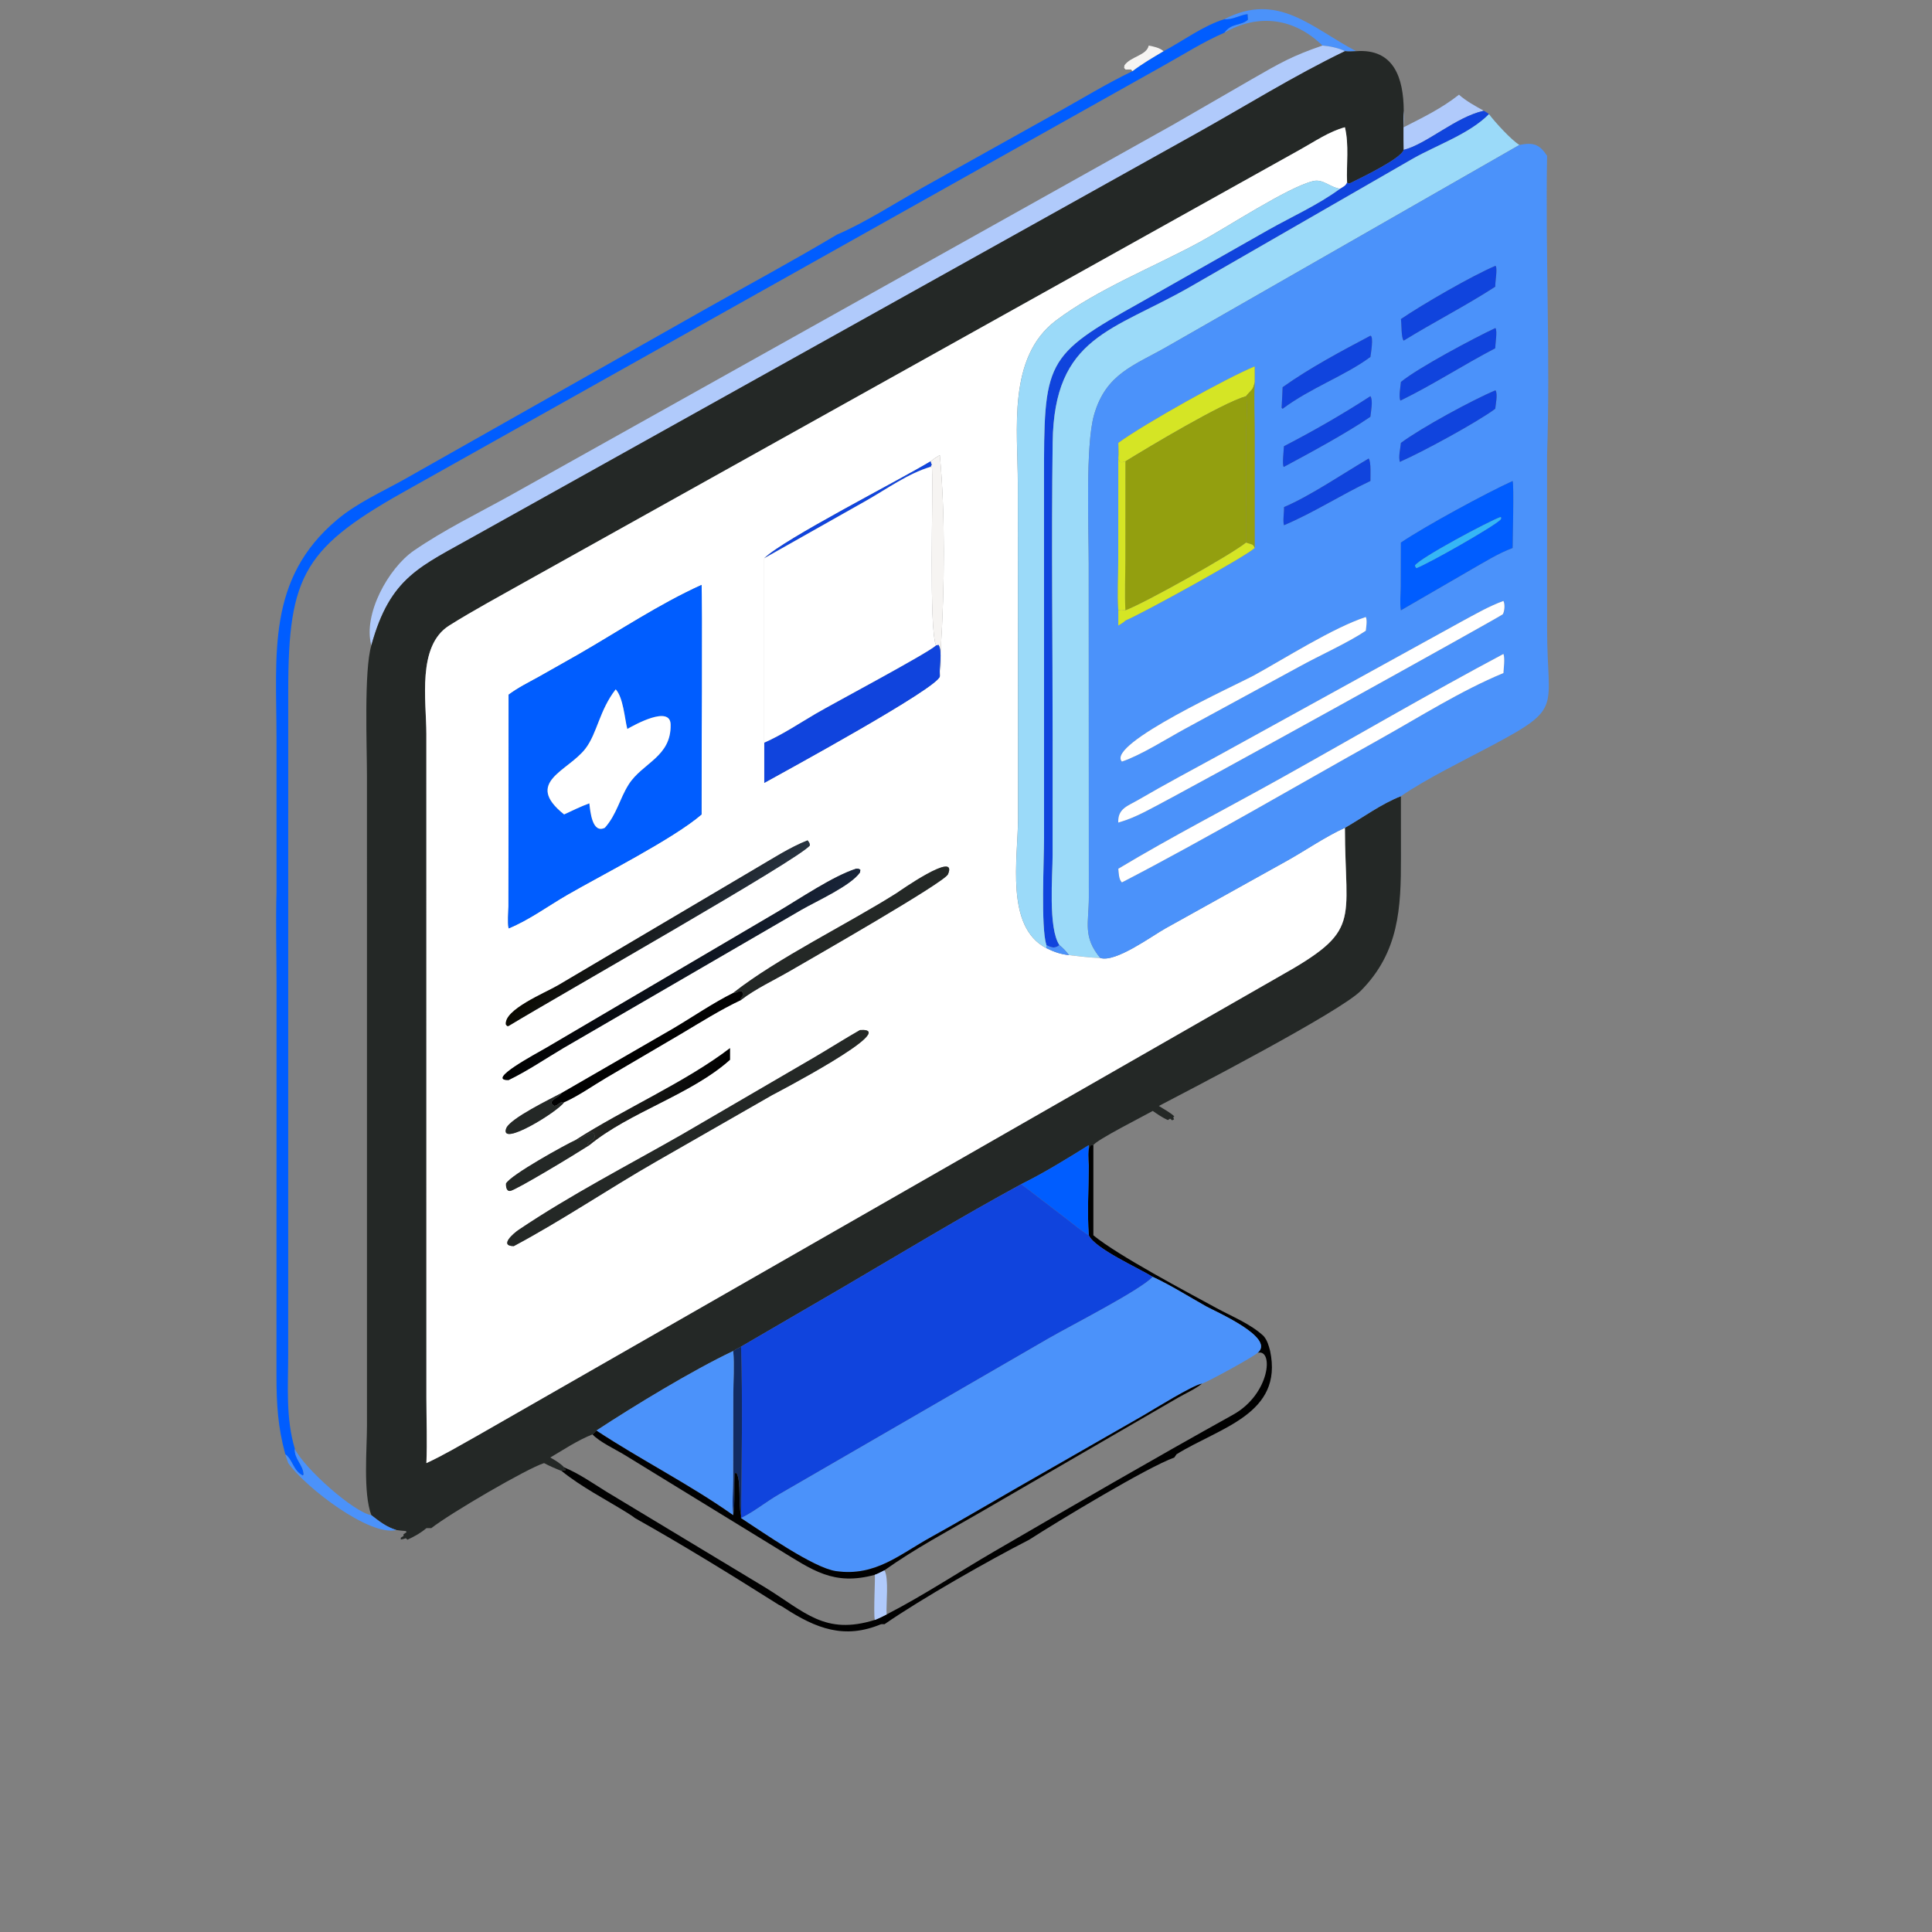 <svg width="110" height="110" viewBox="0 0 110 110" fill="none" xmlns="http://www.w3.org/2000/svg">
<rect x="0" y="0" width="110" height="110" fill="#808080" stroke="none"/>
<path d="M69.711 1.092C72.767 -0.497 74.695 1.599 77.217 2.915C77.005 2.923 76.786 2.943 76.575 2.915C76.223 2.729 75.691 2.626 75.294 2.594C73.707 1.04 71.664 0.74 69.711 1.863C70.107 1.29 70.688 1.48 71.052 1.119L71.03 0.807C70.579 0.853 70.175 1.144 69.711 1.092Z" fill="#4B92FA"/>
<path d="M66.249 2.915C67.369 2.323 68.499 1.464 69.712 1.092C70.175 1.144 70.58 0.853 71.031 0.807L71.053 1.119C70.689 1.48 70.108 1.29 69.712 1.863C68.5 2.382 67.374 3.111 66.222 3.749L23.481 27.729C17.325 31.14 16.407 32.624 16.411 39.394L16.409 77.096C16.407 78.909 16.261 80.74 16.789 82.497C16.744 83.05 17.278 83.421 17.291 83.962L17.235 84.01C16.692 83.743 16.663 83.104 16.244 82.801C15.818 81.249 15.741 79.928 15.741 78.324L15.745 55.968C15.745 54.239 15.694 52.498 15.744 50.77L15.743 41.994C15.743 37.246 15.171 32.96 19.2 29.583C20.319 28.646 21.699 28.026 22.968 27.322L40.163 17.599C42.66 16.189 45.183 14.832 47.645 13.362C49.161 12.721 51.022 11.538 52.485 10.706L60.173 6.416C61.594 5.626 63.011 4.755 64.476 4.054C65.037 3.628 65.645 3.273 66.249 2.915Z" fill="#005DFF"/>
<path d="M75.296 2.594C75.692 2.626 76.224 2.729 76.576 2.914C73.653 4.323 70.904 6.045 68.072 7.624L27.079 30.487C23.923 32.271 22.223 32.829 21.143 36.747C20.654 34.975 22.117 32.35 23.557 31.355C25.25 30.187 27.174 29.247 28.974 28.252L66.836 7.074L71.298 4.496C72.89 3.58 73.595 3.175 75.296 2.594Z" fill="#B0CAFB"/>
<path d="M65.403 2.594C65.7 2.655 66.01 2.711 66.247 2.914C65.642 3.273 65.035 3.628 64.474 4.053L64.399 3.957L64.085 3.959L64.004 3.87L64.019 3.723C64.361 3.217 65.287 3.159 65.403 2.594Z" fill="#F6F4F2"/>
<path d="M77.218 2.914C79.38 2.756 79.912 4.467 79.923 6.306C79.916 7.048 79.902 7.79 79.923 8.532C79.762 9.034 77.547 10.094 77.012 10.361C76.911 10.411 76.773 10.508 76.699 10.382C76.656 9.346 76.819 8.261 76.576 7.246C75.686 7.479 74.82 8.078 74.02 8.521L29.896 33.133C28.455 33.949 26.976 34.735 25.575 35.618C23.735 36.778 24.277 39.907 24.277 41.782L24.28 79.588C24.28 80.821 24.333 82.073 24.28 83.303C25.262 82.849 26.203 82.287 27.147 81.76L72.82 55.606C77.572 52.943 76.585 52.603 76.576 47.132C77.606 46.542 78.657 45.76 79.762 45.334L79.764 48.829C79.769 51.687 79.661 54.211 77.477 56.413C76.284 57.615 67.788 62.027 65.982 62.968C66.255 63.149 66.627 63.337 66.86 63.56L66.798 63.619L66.846 63.731L66.738 63.787L66.621 63.691L66.493 63.773C66.19 63.637 65.906 63.441 65.633 63.253C65.162 63.521 62.383 64.922 62.252 65.202L62.146 65.18C61.837 65.385 62.02 66.031 61.99 66.356C61.936 65.977 61.974 65.583 61.99 65.202C60.757 65.971 59.448 66.779 58.145 67.422C54.779 69.249 51.281 71.366 47.971 73.306L42.192 76.67C42.043 76.749 41.886 76.823 41.749 76.92C39.395 78.04 36.119 80.034 33.96 81.449C33.888 81.527 33.822 81.605 33.737 81.668C32.9 81.996 32.104 82.528 31.33 82.985C31.603 83.137 31.905 83.314 32.119 83.546L32.093 83.608L32.207 83.647L32.193 83.714C32.108 83.716 32.044 83.696 31.977 83.752C31.642 83.621 31.293 83.473 30.976 83.303C30.013 83.603 25.615 86.169 24.558 87.006H24.28C23.946 87.289 23.593 87.482 23.198 87.665L23.108 87.581C23.011 87.613 22.921 87.641 22.819 87.654L22.821 87.551L22.979 87.449L22.969 87.361L23.152 87.231L23.102 87.171C22.923 87.16 22.749 87.139 22.571 87.114C22.001 86.941 21.608 86.627 21.143 86.269C20.667 85.006 20.894 82.507 20.894 81.15L20.893 44.188C20.893 42.505 20.717 38.157 21.143 36.747C22.223 32.829 23.923 32.271 27.079 30.488L68.072 7.624C70.904 6.045 73.653 4.323 76.576 2.914C76.787 2.943 77.006 2.923 77.218 2.914Z" fill="#242826"/>
<path d="M79.921 6.305C79.958 6.622 79.94 6.927 79.921 7.245C81.038 6.675 82.076 6.175 83.068 5.391C83.457 5.744 84.018 6.05 84.48 6.305C82.894 6.653 81.215 8.213 79.921 8.531C79.9 7.789 79.914 7.047 79.921 6.305Z" fill="#B0CAFB"/>
<path d="M79.921 8.532C81.215 8.214 82.895 6.654 84.48 6.307C84.581 6.367 84.69 6.421 84.777 6.499C83.665 7.623 81.833 8.248 80.462 9.021L67.767 16.33C63.356 18.857 60.014 19.131 59.933 25.192C59.858 30.846 59.934 36.513 59.932 42.168L59.931 48.698C59.931 49.835 59.668 52.853 60.319 53.809C60.072 54.024 59.849 53.953 59.574 53.809C59.253 52.755 59.442 49.043 59.442 47.692L59.44 27.402C59.44 20.554 59.449 20.279 64.93 17.221L72.209 13.09C73.574 12.321 75.03 11.673 76.298 10.745C76.475 10.634 76.62 10.58 76.697 10.383C76.771 10.508 76.909 10.412 77.01 10.361C77.546 10.094 79.76 9.035 79.921 8.532Z" fill="#1044DD"/>
<path d="M84.777 6.498C85.108 6.943 86.055 7.982 86.51 8.252L66.483 19.716C64.569 20.817 62.964 21.258 62.287 23.634C61.795 25.364 61.987 30.073 61.987 32.097L61.994 51.089C61.995 52.546 61.635 53.325 62.642 54.542C62.05 54.529 61.454 54.444 60.865 54.38C60.703 54.168 60.528 53.975 60.319 53.808C59.668 52.853 59.931 49.834 59.931 48.698L59.933 42.167C59.934 36.512 59.858 30.846 59.934 25.191C60.015 19.13 63.357 18.857 67.767 16.33L80.463 9.02C81.834 8.247 83.666 7.622 84.777 6.498Z" fill="#9BDAF9"/>
<path d="M76.573 7.246C76.815 8.262 76.653 9.346 76.695 10.383C76.618 10.58 76.473 10.634 76.296 10.745C75.75 10.685 75.334 10.173 74.766 10.31C73.323 10.658 69.867 12.938 68.297 13.788C65.673 15.208 62.487 16.464 60.123 18.247C57.34 20.346 57.949 24.499 57.95 27.543L57.962 46.619C57.954 48.883 57.222 52.77 59.572 53.983C60.012 54.198 60.374 54.329 60.863 54.381C61.452 54.444 62.047 54.53 62.639 54.543C63.517 54.822 65.584 53.287 66.361 52.856L73.312 48.989C74.392 48.382 75.445 47.645 76.573 47.132C76.582 52.603 77.568 52.944 72.816 55.607L27.143 81.761C26.199 82.288 25.258 82.85 24.276 83.304C24.329 82.073 24.277 80.822 24.276 79.589L24.274 41.782C24.274 39.907 23.731 36.779 25.572 35.618C26.973 34.736 28.452 33.95 29.893 33.133L74.016 8.521C74.817 8.079 75.682 7.479 76.573 7.246ZM52.978 26.269C51.179 27.359 44.662 30.674 43.513 31.783V44.575C44.654 43.939 53.397 39.179 53.509 38.512C53.605 37.98 53.532 37.422 53.566 36.883C53.78 33.508 53.825 29.268 53.509 25.912C53.32 26.02 53.149 26.135 52.978 26.269ZM41.746 56.535C40.564 57.126 39.451 57.897 38.312 58.57L31.974 62.232C31.413 62.537 29.011 63.685 28.816 64.257C28.451 65.328 31.75 63.306 32.115 62.76C32.938 62.395 33.724 61.829 34.503 61.371L38.753 58.876C39.886 58.204 40.996 57.5 42.188 56.936C43.01 56.298 44.069 55.808 44.974 55.283C46.312 54.508 53.778 50.24 53.974 49.779C54.577 48.364 51.106 50.816 51.059 50.846C48.244 52.626 44.268 54.549 41.746 56.535ZM32.773 64.91C32.212 65.162 29.067 66.895 28.809 67.388C28.8 67.538 28.827 67.835 29.048 67.807C29.369 67.766 32.732 65.731 33.552 65.202C35.843 63.312 39.324 62.34 41.562 60.34V59.678C39.083 61.587 35.502 63.152 32.773 64.91ZM39.942 33.303C37.524 34.398 35.232 35.935 32.935 37.258L30.669 38.54C30.086 38.862 29.493 39.154 28.957 39.553L28.948 51.616C28.945 52.013 28.89 52.474 28.957 52.859C30.119 52.383 31.203 51.581 32.294 50.95C34.21 49.841 38.346 47.753 39.942 46.371C39.943 45.131 39.981 33.367 39.942 33.303ZM45.977 47.848C44.94 48.258 43.966 48.901 43.002 49.46L31.762 56.105C31.048 56.525 28.671 57.49 28.804 58.338L28.882 58.421L28.957 58.413C31.867 56.647 45.602 48.868 46.11 48.132C46.093 47.983 46.072 47.966 45.977 47.848ZM48.74 49.462C47.423 49.883 45.539 51.168 44.297 51.899L31.115 59.65C30.509 60.004 27.64 61.525 28.957 61.494C30.036 60.972 31.06 60.273 32.094 59.66L45.637 51.795C46.449 51.323 48.444 50.433 48.965 49.669L48.983 49.524C48.88 49.45 48.868 49.458 48.74 49.462ZM48.963 58.648C48.096 59.143 47.253 59.68 46.392 60.186L38.85 64.582C35.738 66.361 32.498 68.025 29.521 70.029C29.255 70.208 28.39 70.942 29.252 70.95C32.013 69.476 34.627 67.7 37.344 66.142L43.96 62.351C43.97 62.345 51.414 58.477 48.963 58.648Z" fill="white"/>
<path d="M86.512 8.252C87.303 8.095 87.646 8.21 88.084 8.869C87.986 14.522 88.274 20.297 88.084 25.911L88.086 35.874C88.088 40.402 89.037 40.263 84.969 42.434C83.394 43.274 81.215 44.332 79.762 45.333C78.657 45.759 77.606 46.541 76.576 47.131C75.449 47.645 74.396 48.381 73.315 48.988L66.364 52.855C65.587 53.286 63.521 54.821 62.643 54.542C61.636 53.325 61.997 52.546 61.995 51.089L61.988 32.097C61.989 30.073 61.796 25.364 62.288 23.634C62.965 21.258 64.57 20.817 66.484 19.716L86.512 8.252ZM71.437 21.746V20.864C69.845 21.513 65.161 24.128 63.672 25.217C63.675 25.503 63.705 25.823 63.672 26.105L63.669 31.907C63.669 32.844 63.606 33.819 63.672 34.75V35.618C63.783 35.542 63.996 35.43 64.076 35.33C65.081 34.909 70.93 31.681 71.437 31.201L71.437 24.743C71.435 23.744 71.393 22.744 71.437 21.746ZM85.135 15.139C83.825 15.691 80.961 17.345 79.762 18.166C79.806 18.422 79.772 19.267 79.923 19.393C81.635 18.338 83.452 17.414 85.135 16.324C85.124 16.039 85.263 15.35 85.165 15.148L85.135 15.139ZM85.135 18.68C83.997 19.21 80.728 20.943 79.762 21.746C79.742 21.996 79.627 22.594 79.73 22.802L79.762 22.797C81.597 21.9 83.322 20.773 85.135 19.829C85.133 19.56 85.259 18.875 85.152 18.688L85.135 18.68ZM78.027 19.112C76.362 19.992 74.562 20.951 73.027 22.044C73.011 22.436 72.995 22.828 72.97 23.22L73.027 23.274C74.648 22.065 76.583 21.395 78.027 20.322C78.047 20.15 78.225 19.146 78.027 19.112ZM85.135 22.226C83.866 22.755 80.907 24.361 79.762 25.217C79.74 25.505 79.6 26.038 79.712 26.303L79.762 26.268C80.916 25.771 84.097 24.048 85.135 23.274C85.161 23.002 85.277 22.473 85.161 22.239L85.135 22.226ZM78.027 22.556C76.444 23.583 74.782 24.538 73.105 25.404C73.099 25.604 72.995 26.454 73.09 26.581L73.105 26.58C74.549 25.806 76.708 24.638 78.027 23.729C78.057 23.435 78.191 22.79 78.027 22.556ZM77.927 26.105C76.507 26.94 74.552 28.262 73.105 28.869C73.121 29.14 73.028 29.677 73.105 29.904C74.813 29.182 76.358 28.17 78.027 27.385C78.02 27.102 78.076 26.303 77.927 26.105ZM86.125 27.385C84.624 28.066 81.133 29.964 79.762 30.892L79.755 33.409C79.751 33.838 79.692 34.334 79.762 34.75L83.793 32.415C84.56 31.979 85.294 31.512 86.125 31.201C86.125 30.684 86.209 27.604 86.125 27.385ZM85.601 34.214C84.765 34.519 83.987 34.972 83.206 35.394L69.406 42.997C67.879 43.836 66.333 44.653 64.829 45.531C64.199 45.899 63.639 46.03 63.672 46.833C64.208 46.681 64.688 46.474 65.184 46.222C67.736 44.926 85.505 35.068 85.565 34.974C85.669 34.808 85.7 34.389 85.601 34.214ZM77.764 35.129C75.897 35.74 73.158 37.487 71.391 38.456C70.484 38.953 62.942 42.367 63.877 43.361C64.936 43.01 66.439 42.056 67.456 41.502L73.979 37.954C75.13 37.316 76.716 36.614 77.764 35.913C77.784 35.689 77.855 35.332 77.764 35.129ZM85.601 37.231C81.373 39.481 77.222 41.908 73.039 44.244C69.925 45.983 66.729 47.625 63.672 49.461C63.701 49.702 63.693 50.067 63.877 50.24C68.687 47.747 73.762 44.765 78.527 42.104C80.837 40.814 83.155 39.332 85.601 38.319C85.612 38.018 85.696 37.507 85.601 37.231Z" fill="#4B92FA"/>
<path d="M59.576 53.983C57.225 52.77 57.957 48.883 57.966 46.62L57.954 27.543C57.953 24.499 57.343 20.346 60.126 18.247C62.491 16.465 65.677 15.208 68.3 13.788C69.87 12.938 73.327 10.658 74.769 10.31C75.338 10.173 75.754 10.685 76.3 10.745C75.031 11.674 73.576 12.321 72.211 13.09L64.932 17.221C59.451 20.279 59.442 20.555 59.442 27.403L59.444 47.692C59.444 49.043 59.255 52.755 59.576 53.809V53.983Z" fill="#9BDAF9"/>
<path d="M79.762 18.166C80.96 17.344 83.825 15.691 85.134 15.139L85.165 15.148C85.263 15.35 85.124 16.039 85.134 16.323C83.452 17.414 81.635 18.337 79.923 19.393C79.772 19.267 79.806 18.421 79.762 18.166Z" fill="#1044DD"/>
<path d="M79.762 21.746C80.727 20.943 83.997 19.21 85.135 18.68L85.152 18.688C85.259 18.874 85.133 19.56 85.135 19.828C83.322 20.773 81.597 21.899 79.762 22.797L79.73 22.802C79.627 22.594 79.742 21.995 79.762 21.746Z" fill="#1044DD"/>
<path d="M73.026 22.045C74.561 20.952 76.361 19.993 78.026 19.113C78.224 19.147 78.046 20.151 78.026 20.323C76.582 21.396 74.647 22.066 73.026 23.275L72.969 23.221C72.994 22.829 73.01 22.437 73.026 22.045Z" fill="#1044DD"/>
<path d="M71.436 21.746C71.366 22.226 71.197 22.225 70.948 22.556C69.537 22.971 65.442 25.428 64.076 26.268C63.941 26.307 63.901 26.336 63.761 26.304L63.672 26.105C63.705 25.823 63.675 25.502 63.672 25.216C65.161 24.128 69.845 21.512 71.436 20.863V21.746Z" fill="#D5E525"/>
<path d="M70.945 22.556C71.194 22.225 71.363 22.226 71.434 21.746C71.39 22.744 71.432 23.744 71.434 24.743L71.434 31.201C71.335 30.959 71.26 31.004 71.032 30.923L70.945 30.892L70.947 24.748C70.948 24.16 71.051 23.084 70.945 22.556Z" fill="#939F0F"/>
<path d="M79.761 25.217C80.906 24.361 83.865 22.755 85.133 22.227L85.16 22.239C85.276 22.474 85.16 23.003 85.133 23.275C84.096 24.048 80.915 25.772 79.761 26.269L79.711 26.304C79.599 26.038 79.739 25.506 79.761 25.217Z" fill="#1044DD"/>
<path d="M64.073 26.269C65.439 25.43 69.533 22.972 70.945 22.557C71.051 23.084 70.947 24.161 70.946 24.748L70.945 30.893C70.043 31.613 65.228 34.31 64.073 34.751C64.025 33.789 64.07 32.812 64.07 31.849L64.073 26.269Z" fill="#939F0F"/>
<path d="M73.102 25.405C74.779 24.539 76.441 23.584 78.024 22.557C78.187 22.79 78.053 23.436 78.024 23.73C76.705 24.639 74.545 25.807 73.102 26.581L73.087 26.581C72.992 26.454 73.095 25.605 73.102 25.405Z" fill="#1044DD"/>
<path d="M52.98 26.269C53.152 26.135 53.322 26.02 53.511 25.912C53.827 29.268 53.782 33.509 53.569 36.884C53.535 37.422 53.608 37.981 53.511 38.513C53.455 38.05 53.679 37.095 53.438 36.723L53.292 36.748C52.879 35.751 53.139 28.32 53.064 26.636L52.98 26.581L53.045 26.462L52.98 26.269Z" fill="#F6F4F2"/>
<path d="M63.671 34.75C63.605 33.819 63.667 32.844 63.668 31.907L63.671 26.105L63.76 26.304C63.9 26.336 63.94 26.307 64.075 26.268L64.073 31.849C64.072 32.812 64.028 33.789 64.075 34.75C63.935 34.728 63.806 34.691 63.671 34.75Z" fill="url(#paint0_linear_10248_2908)"/>
<path d="M73.105 28.87C74.553 28.262 76.507 26.94 77.927 26.105C78.076 26.304 78.02 27.103 78.027 27.385C76.358 28.171 74.813 29.182 73.105 29.904C73.028 29.677 73.121 29.14 73.105 28.87Z" fill="#1044DD"/>
<path d="M43.516 31.781C44.664 30.673 51.182 27.358 52.98 26.268L53.045 26.46L52.98 26.579C51.705 26.958 50.483 27.845 49.325 28.501L43.516 31.781V42.282C44.535 41.832 45.468 41.209 46.426 40.645C47.444 40.045 52.839 37.183 53.291 36.746L53.438 36.721C53.678 37.093 53.455 38.048 53.511 38.511C53.399 39.177 44.657 43.937 43.516 44.573V31.781Z" fill="#1044DD"/>
<path d="M43.516 31.782L49.325 28.502C50.483 27.845 51.705 26.958 52.98 26.58L53.063 26.634C53.139 28.318 52.878 35.749 53.291 36.747C52.839 37.184 47.444 40.046 46.426 40.645C45.468 41.209 44.535 41.833 43.516 42.283V31.782Z" fill="white"/>
<path d="M79.76 30.891C81.131 29.963 84.622 28.065 86.123 27.385C86.207 27.604 86.124 30.684 86.123 31.2C85.292 31.512 84.558 31.979 83.791 32.414L79.76 34.75C79.691 34.333 79.75 33.837 79.753 33.408L79.76 30.891ZM85.431 29.44C84.79 29.661 80.812 31.782 80.562 32.2C80.585 32.254 80.601 32.301 80.64 32.345C81.317 32.094 85.019 29.999 85.443 29.575L85.474 29.48L85.431 29.44Z" fill="#005DFF"/>
<path d="M80.64 32.347C80.601 32.302 80.586 32.256 80.562 32.202C80.812 31.783 84.79 29.663 85.432 29.441L85.474 29.482L85.443 29.577C85.02 30 81.318 32.096 80.64 32.347Z" fill="#35B7F6"/>
<path d="M70.948 30.893L71.035 30.924C71.263 31.005 71.338 30.96 71.436 31.201C70.93 31.682 65.081 34.91 64.076 35.331C63.996 35.431 63.783 35.542 63.672 35.618V34.751C63.807 34.691 63.936 34.729 64.076 34.751C65.231 34.31 70.046 31.613 70.948 30.893Z" fill="#D5E525"/>
<path d="M28.959 39.553C29.495 39.154 30.088 38.862 30.671 38.54L32.937 37.258C35.234 35.935 37.526 34.398 39.944 33.303C39.983 33.367 39.945 45.131 39.944 46.371C38.348 47.752 34.212 49.841 32.296 50.95C31.205 51.581 30.12 52.383 28.959 52.859C28.892 52.474 28.946 52.012 28.95 51.616L28.959 39.553ZM35.054 39.249C34.125 40.444 34.006 41.738 33.339 42.616C32.352 43.914 29.805 44.525 32.117 46.371C32.591 46.153 33.063 45.917 33.554 45.739C33.608 46.186 33.71 47.484 34.436 47.132C35.111 46.377 35.273 45.488 35.79 44.669C36.573 43.431 38.228 43.097 38.181 41.245C38.153 40.146 36.13 41.269 35.715 41.507C35.56 40.892 35.486 39.721 35.054 39.249Z" fill="#005DFF"/>
<path d="M63.669 46.834C63.637 46.031 64.196 45.9 64.826 45.532C66.33 44.654 67.876 43.837 69.403 42.998L83.203 35.395C83.985 34.974 84.763 34.52 85.598 34.215C85.697 34.39 85.667 34.809 85.562 34.974C85.502 35.069 67.733 44.927 65.181 46.223C64.685 46.475 64.205 46.682 63.669 46.834Z" fill="white"/>
<path d="M63.877 43.361C62.942 42.368 70.484 38.954 71.391 38.456C73.158 37.487 75.897 35.74 77.764 35.129C77.855 35.332 77.784 35.689 77.764 35.913C76.716 36.614 75.13 37.317 73.978 37.955L67.456 41.502C66.439 42.056 64.936 43.01 63.877 43.361Z" fill="white"/>
<path d="M63.672 49.462C66.729 47.626 69.925 45.984 73.039 44.245C77.221 41.909 81.372 39.483 85.601 37.232C85.695 37.508 85.612 38.019 85.601 38.32C83.155 39.334 80.837 40.816 78.527 42.105C73.762 44.767 68.686 47.748 63.877 50.241C63.693 50.068 63.7 49.703 63.672 49.462Z" fill="white"/>
<path d="M32.118 46.37C29.806 44.524 32.354 43.913 33.34 42.614C34.007 41.737 34.126 40.443 35.056 39.248C35.487 39.72 35.561 40.891 35.716 41.505C36.131 41.267 38.154 40.145 38.182 41.244C38.229 43.096 36.574 43.43 35.791 44.668C35.274 45.486 35.112 46.375 34.437 47.13C33.711 47.483 33.609 46.184 33.555 45.737C33.065 45.916 32.592 46.151 32.118 46.37Z" fill="white"/>
<path d="M28.959 58.413L28.884 58.421L28.806 58.338C28.672 57.49 31.049 56.525 31.763 56.105L43.004 49.46C43.968 48.901 44.942 48.258 45.978 47.848C46.074 47.966 46.095 47.983 46.112 48.132C45.604 48.868 31.869 56.647 28.959 58.413Z" fill="url(#paint1_linear_10248_2908)"/>
<path d="M28.959 61.493C27.642 61.524 30.511 60.004 31.117 59.649L44.299 51.898C45.541 51.167 47.425 49.883 48.742 49.461C48.871 49.457 48.883 49.45 48.985 49.524L48.967 49.669C48.446 50.433 46.451 51.322 45.639 51.794L32.096 59.66C31.062 60.272 30.038 60.971 28.959 61.493Z" fill="url(#paint2_linear_10248_2908)"/>
<path d="M41.746 56.533C44.268 54.547 48.245 52.625 51.059 50.845C51.107 50.815 54.577 48.362 53.974 49.777C53.778 50.238 46.312 54.506 44.975 55.282C44.07 55.807 43.01 56.297 42.188 56.934L42.153 56.86L42.27 56.724C42.289 56.582 42.316 56.571 42.239 56.442L42.078 56.435C41.962 56.503 41.878 56.533 41.746 56.533Z" fill="#242826"/>
<path d="M59.574 53.809C59.849 53.953 60.072 54.025 60.319 53.809C60.527 53.976 60.703 54.169 60.865 54.381C60.376 54.329 60.013 54.197 59.574 53.983V53.809Z" fill="#4B92FA"/>
<path d="M31.976 62.231L38.314 58.569C39.453 57.897 40.566 57.125 41.748 56.534C41.88 56.533 41.964 56.504 42.08 56.435L42.24 56.443C42.318 56.571 42.291 56.583 42.272 56.725L42.155 56.86L42.19 56.935C40.998 57.499 39.888 58.203 38.755 58.875L34.505 61.37C33.726 61.828 32.94 62.395 32.117 62.76C31.912 62.676 31.785 62.95 31.562 62.969C31.076 62.691 31.84 62.493 31.976 62.231Z" fill="#010101"/>
<path d="M29.252 70.949C28.39 70.942 29.255 70.208 29.521 70.029C32.498 68.024 35.738 66.361 38.85 64.582L46.392 60.186C47.253 59.679 48.096 59.142 48.963 58.648C51.414 58.477 43.97 62.345 43.96 62.351L37.344 66.141C34.627 67.699 32.013 69.475 29.252 70.949Z" fill="#242826"/>
<path d="M32.773 64.91C35.503 63.152 39.083 61.586 41.562 59.678V60.34C39.324 62.34 35.843 63.311 33.553 65.202L33.434 65.17C33.613 64.848 33.965 64.969 33.818 64.518C33.501 64.377 33.139 64.93 32.773 64.91Z" fill="url(#paint3_linear_10248_2908)"/>
<path d="M32.117 62.759C31.751 63.304 28.453 65.327 28.817 64.256C29.012 63.684 31.414 62.536 31.975 62.23C31.84 62.493 31.075 62.691 31.562 62.968C31.784 62.95 31.912 62.675 32.117 62.759Z" fill="#242826"/>
<path d="M33.553 65.202C32.733 65.731 29.37 67.766 29.049 67.806C28.828 67.835 28.801 67.538 28.81 67.387C29.069 66.895 32.213 65.162 32.774 64.909C33.139 64.929 33.501 64.376 33.818 64.517C33.966 64.968 33.614 64.847 33.435 65.169L33.553 65.202Z" fill="#242826"/>
<path d="M61.99 66.356C62.02 66.031 61.836 65.385 62.145 65.18L62.252 65.202V70.333C63.654 71.487 67.585 73.562 69.273 74.482C70.174 74.973 71.186 75.366 71.947 76.07C72.162 76.332 72.231 76.598 72.316 76.92C73.073 80.525 69.44 81.273 66.986 82.801L66.86 82.985C65.334 83.531 60.217 86.621 58.598 87.665C56.286 88.85 52.51 90.993 50.358 92.477C50.287 92.472 50.231 92.467 50.16 92.477C48.081 93.342 46.475 92.732 44.649 91.544C44.554 91.474 44.441 91.424 44.336 91.368C41.648 89.672 38.926 87.989 36.154 86.434C36.021 86.324 35.86 86.232 35.716 86.135C34.479 85.365 33.109 84.669 31.977 83.752C32.044 83.696 32.107 83.716 32.193 83.714L32.206 83.647L32.092 83.608L32.118 83.546C32.962 83.894 33.743 84.446 34.519 84.926L43.559 90.379C45.853 91.791 46.958 93.114 49.807 92.233C50.041 92.145 50.259 92.034 50.481 91.92C52.566 90.846 54.565 89.52 56.593 88.34C61.078 85.732 65.678 83.061 70.205 80.548C72.321 79.373 72.533 76.769 71.6 77.024C72.655 76.168 69.184 74.668 68.666 74.377C67.666 73.814 66.672 73.185 65.632 72.699C64.824 72.196 62.344 71.095 61.99 70.333C61.899 69.026 61.984 67.668 61.99 66.356Z" fill="#010101"/>
<path d="M61.989 65.201C61.973 65.582 61.936 65.976 61.989 66.355C61.984 67.667 61.899 69.025 61.989 70.332C61.558 70.081 61.148 69.719 60.749 69.417L58.145 67.421C59.447 66.779 60.756 65.97 61.989 65.201Z" fill="#005DFF"/>
<path d="M42.191 76.67L47.971 73.307C51.281 71.366 54.779 69.25 58.145 67.422L60.749 69.418C61.149 69.72 61.559 70.082 61.99 70.333C62.345 71.095 64.824 72.197 65.633 72.699C64.948 73.45 60.928 75.495 59.678 76.218L44.351 85.087C43.623 85.506 42.944 86.072 42.191 86.434V86.269C42.228 83.151 42.288 79.747 42.191 76.67Z" fill="#1044DD"/>
<path d="M42.191 86.434C42.944 86.072 43.623 85.506 44.351 85.088L59.678 76.218C60.928 75.495 64.948 73.45 65.633 72.699C66.672 73.185 67.666 73.814 68.667 74.377C69.184 74.668 72.656 76.168 71.601 77.025C71.359 77.261 68.797 78.66 68.439 78.779C67.935 78.849 65.659 80.265 65.088 80.596L57.738 84.807C56.169 85.706 54.62 86.629 53.035 87.502C51.2 88.513 49.852 89.77 47.599 89.453C46.317 89.272 43.414 87.226 42.191 86.434Z" fill="#4B92FA"/>
<path d="M41.749 76.92C41.886 76.823 42.043 76.749 42.192 76.67C42.288 79.747 42.228 83.151 42.192 86.269C42.034 85.627 42.201 84.34 41.942 83.873L41.842 83.871C41.778 84.669 41.863 85.475 41.749 86.269C41.675 85.604 41.743 84.867 41.744 84.193L41.753 79.401C41.756 78.587 41.819 77.73 41.749 76.92Z" fill="#122B62"/>
<path d="M33.957 81.449C36.116 80.034 39.392 78.04 41.746 76.92C41.816 77.73 41.753 78.587 41.75 79.401L41.741 84.193C41.74 84.867 41.672 85.603 41.746 86.269C39.255 84.505 36.502 83.129 33.957 81.449Z" fill="#4B92FA"/>
<path d="M42.189 86.435C43.412 87.226 46.315 89.272 47.597 89.453C49.85 89.77 51.197 88.514 53.033 87.502C54.617 86.629 56.166 85.706 57.736 84.807L65.085 80.597C65.657 80.265 67.933 78.849 68.437 78.779C68.047 79.091 67.511 79.33 67.075 79.578L55.795 86.12C53.965 87.177 52.081 88.182 50.356 89.407C50.177 89.495 49.993 89.601 49.805 89.665C47.454 90.302 46.263 89.392 44.389 88.252L35.574 82.845C35.045 82.521 34.141 82.104 33.734 81.669C33.819 81.606 33.885 81.528 33.957 81.45C36.503 83.13 39.255 84.506 41.747 86.27C41.861 85.475 41.776 84.67 41.839 83.872L41.94 83.874C42.198 84.341 42.032 85.628 42.189 86.27V86.435Z" fill="#010101"/>
<path d="M16.788 82.496C17.333 83.61 20.153 86.108 21.141 86.268C21.605 86.626 21.998 86.94 22.569 87.113C21.056 87.487 17.43 84.726 16.41 83.302C16.348 83.138 16.296 82.968 16.242 82.8C16.662 83.103 16.691 83.742 17.233 84.009L17.289 83.96C17.277 83.42 16.742 83.049 16.788 82.496Z" fill="#4B92FA"/>
<path d="M49.805 89.664C49.993 89.6 50.177 89.494 50.356 89.406C50.62 89.84 50.444 91.31 50.48 91.92C50.257 92.034 50.04 92.145 49.805 92.233C49.726 91.754 49.846 89.726 49.805 89.664Z" fill="#B0CAFB"/>
<defs>
<linearGradient id="paint0_linear_10248_2908" x1="62.7" y1="30.233" x2="64.988" y2="30.91" gradientUnits="userSpaceOnUse">
<stop stop-color="#D5E525"/>
<stop offset="1" stop-color="#D5E525"/>
</linearGradient>
<linearGradient id="paint1_linear_10248_2908" x1="35.573" y1="51.271" x2="39.14" y2="54.863" gradientUnits="userSpaceOnUse">
<stop stop-color="#0A0800"/>
<stop offset="1" stop-color="#283341"/>
</linearGradient>
<linearGradient id="paint2_linear_10248_2908" x1="35.478" y1="52.713" x2="42.216" y2="58.019" gradientUnits="userSpaceOnUse">
<stop/>
<stop offset="1" stop-color="#19253A"/>
</linearGradient>
<linearGradient id="paint3_linear_10248_2908" x1="40.287" y1="63.242" x2="34.893" y2="61.306" gradientUnits="userSpaceOnUse">
<stop/>
<stop offset="1" stop-color="#252623"/>
</linearGradient>
</defs>
</svg>
